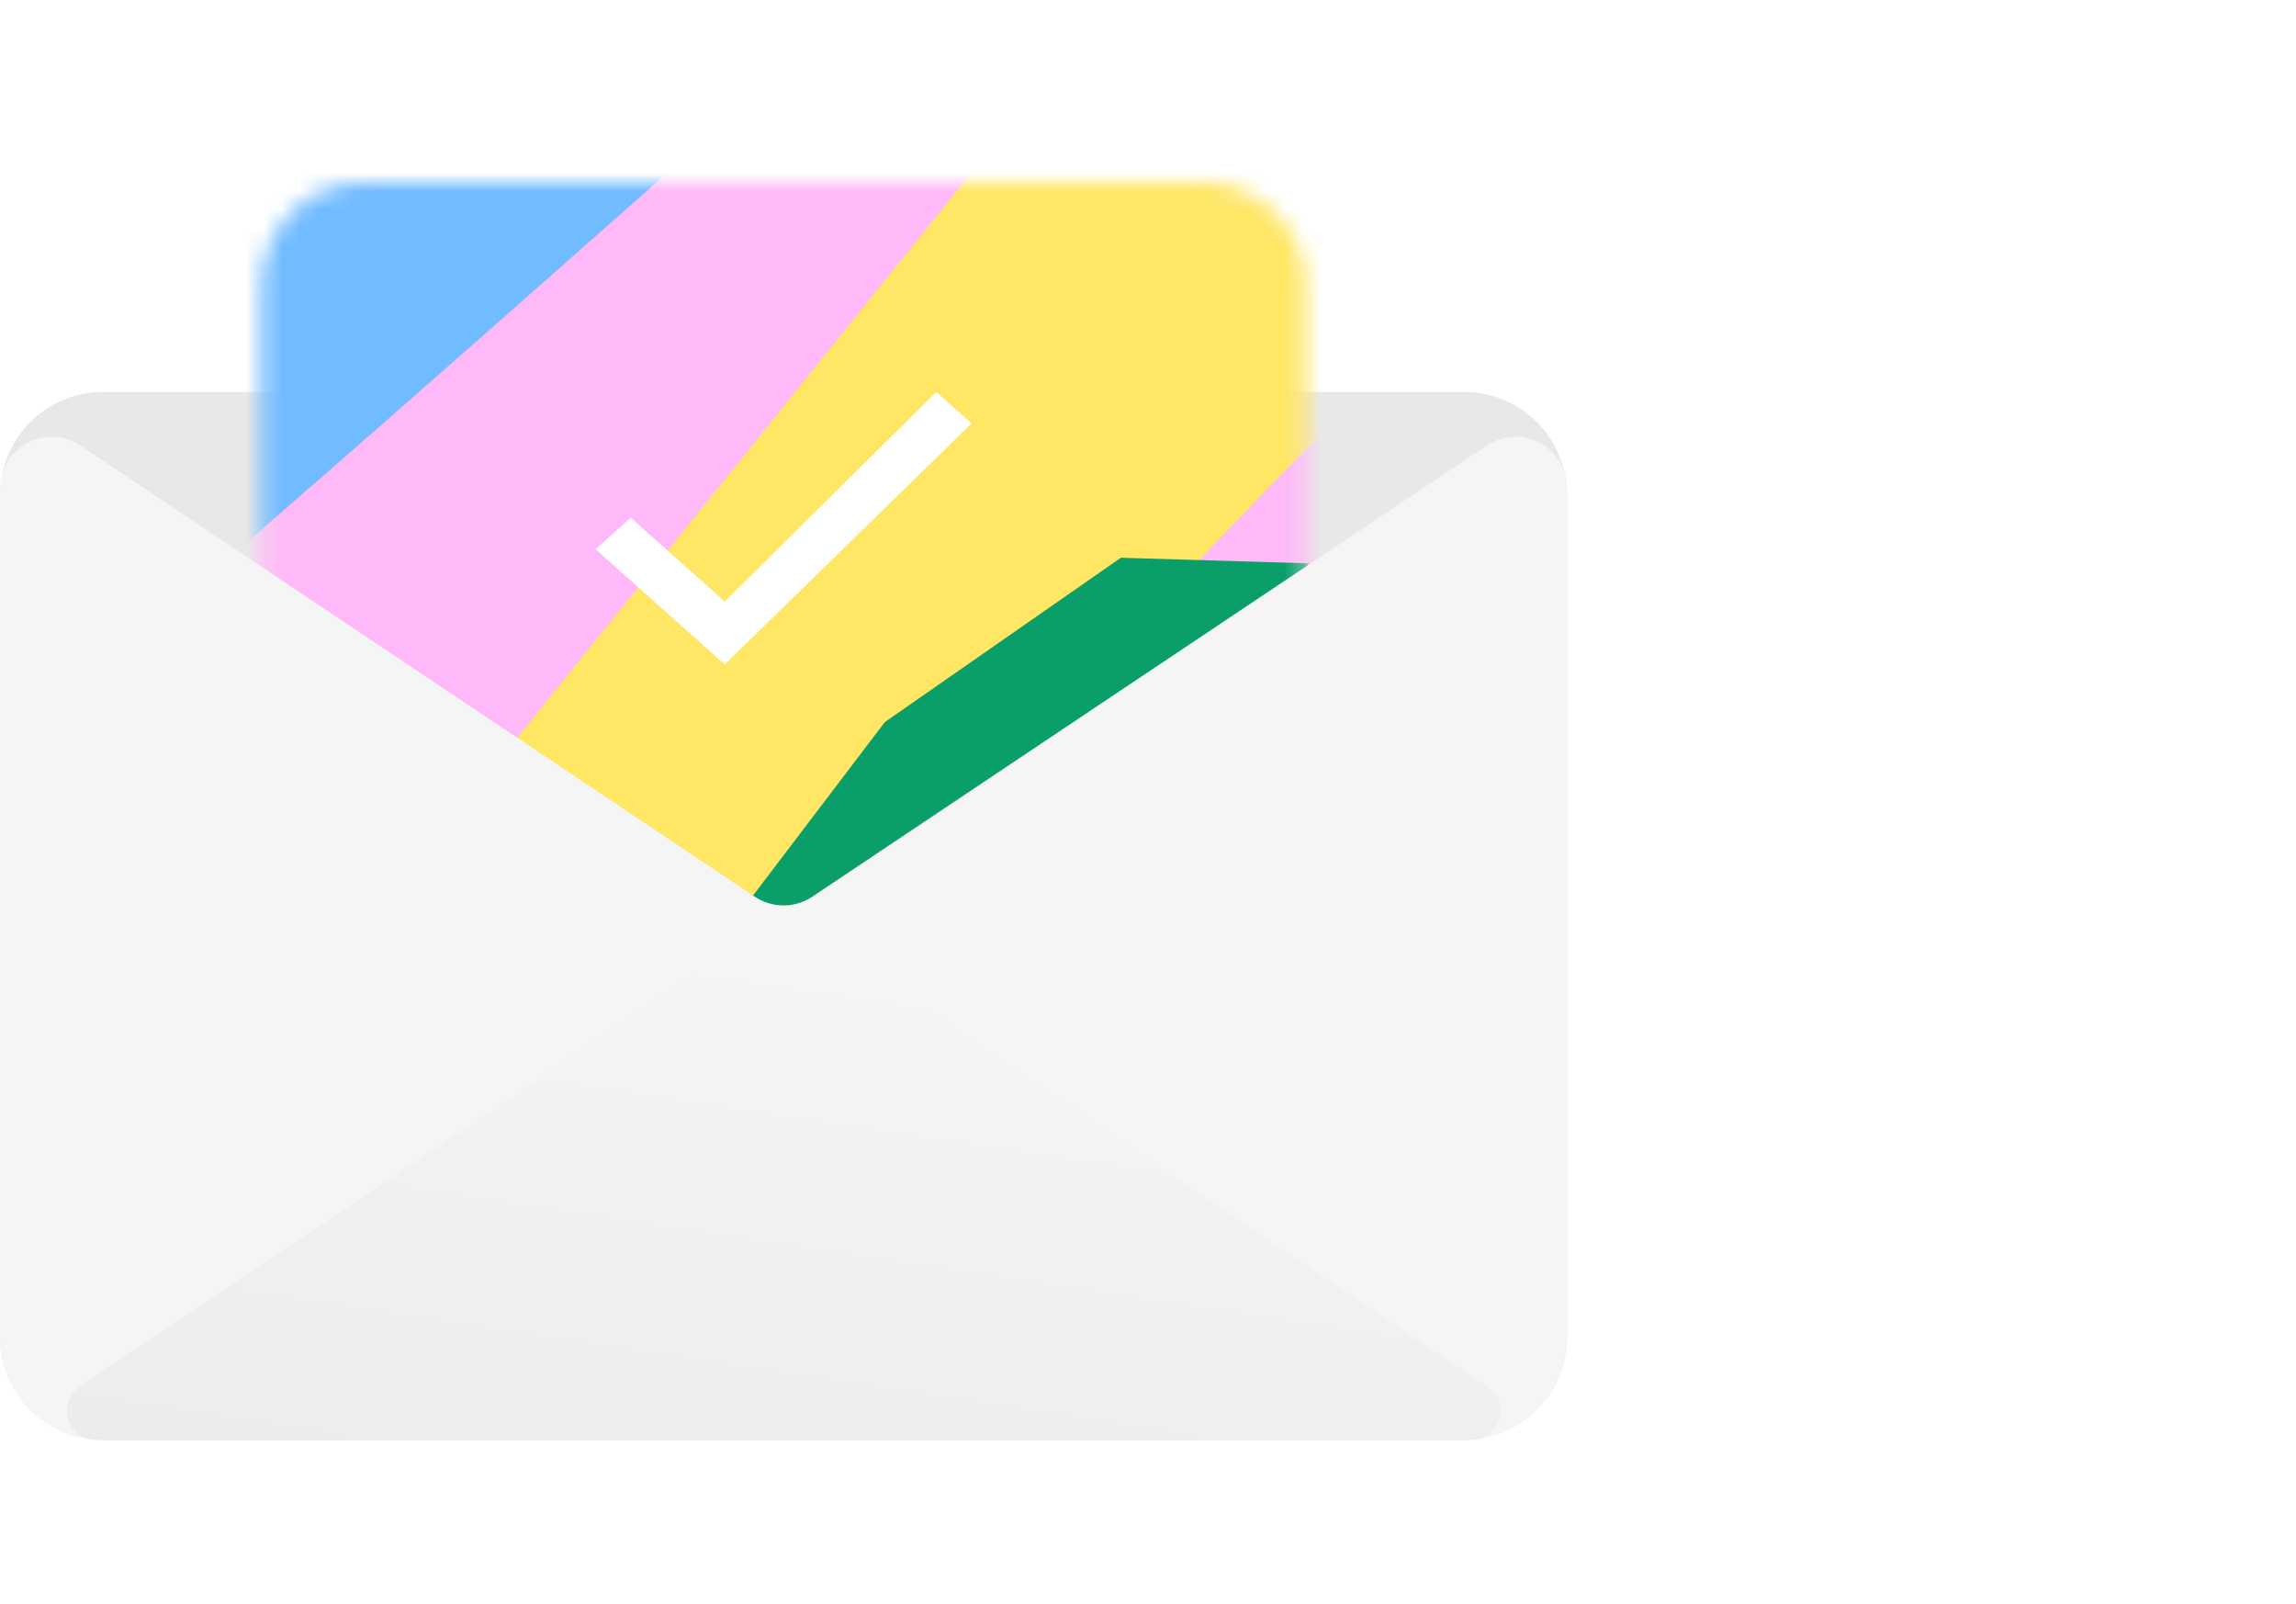 <svg width="126" height="88" viewBox="0 0 126 88" fill="none" xmlns="http://www.w3.org/2000/svg">
<path d="M0 27.165C0 24.035 2.537 21.498 5.667 21.498H80.333C83.463 21.498 86 24.035 86 27.165V73.333C86 76.463 83.463 79 80.333 79H5.667C2.537 79 0 76.463 0 73.333V27.165Z" fill="#E9E8E8"/>
<mask id="mask0_7367_11933" style="mask-type:alpha" maskUnits="userSpaceOnUse" x="14" y="10" width="58" height="58">
<path d="M14.333 15.667C14.333 12.537 16.87 10 20 10H66C69.129 10 71.666 12.537 71.666 15.667V61.835C71.666 64.965 69.129 67.502 66 67.502H20C16.87 67.502 14.333 64.965 14.333 61.835V15.667Z" fill="url(#paint0_linear_7367_11933)"/>
</mask>
<g mask="url(#mask0_7367_11933)">
<g filter="url(#filter0_f_7367_11933)">
<path d="M-24.863 18.74C-28.331 19.614 -29.971 22.798 -28.844 26.491C-27.128 32.109 -25.4 37.727 -23.733 43.344C-21.521 50.678 -16.867 51.94 -3.071 51.922C28.659 51.843 60.645 52.472 92.569 52.896C98.087 52.963 101.9 50.858 101.084 48.196C96.351 32.767 91.614 17.327 86.921 1.894C85.304 -3.425 78.852 -7.392 73.857 -6.133L-24.863 18.74Z" fill="#FFB9F8"/>
</g>
<g filter="url(#filter1_f_7367_11933)">
<path d="M24.084 80.417C24.081 80.419 24.077 80.415 24.08 80.411C37.273 61.885 55.773 40.448 77.6 18.648C79.853 16.399 82.136 14.152 84.443 11.906C87.699 8.735 88.692 3.191 86.679 -0.802C85.005 -4.12 83.324 -7.432 81.634 -10.737C79.204 -15.491 73.665 -15.841 70.162 -11.486L17.992 53.398C15.361 56.669 14.766 61.582 16.553 65.185C19.068 70.256 21.57 75.337 24.085 80.411C24.086 80.413 24.085 80.415 24.084 80.417Z" fill="#FFE665"/>
</g>
<g filter="url(#filter2_f_7367_11933)">
<path d="M-16.788 59.168C13.181 28.405 -12.903 53.311 32.881 12.782C39.502 6.923 46.219 1.028 53.007 -4.896C56.494 -7.94 56.404 -12.215 52.473 -10.387C43.325 -6.133 27.474 6.996 16.707 6.996C5.663 6.996 -12.357 26.254 -20.707 35.921C-23.392 39.029 -23.991 43.838 -22.289 47.416C-20.442 51.297 -18.615 55.193 -16.767 59.076C-16.753 59.106 -16.762 59.147 -16.788 59.168Z" fill="#71BBFF"/>
</g>
<g filter="url(#filter3_f_7367_11933)">
<path d="M48.559 39.614L33.506 59.415L36.578 64.931L66.955 45.226L71.818 30.907L61.511 30.599L48.559 39.614Z" fill="#0A9F68"/>
</g>
<path d="M39.772 33.003L51.383 21.503L53.318 23.228L39.773 36.453L32.678 30.128L34.613 28.403L39.772 33.003Z" fill="white"/>
</g>
<path d="M0 26.801C0 24.536 2.526 23.187 4.408 24.445L41.425 49.196C42.378 49.833 43.622 49.833 44.575 49.196L81.592 24.445C83.475 23.187 86 24.536 86 26.801V73.333C86 76.463 83.463 79 80.333 79H5.667C2.537 79 0 76.463 0 73.333V26.801Z" fill="#F5F5F5"/>
<g filter="url(#filter4_i_7367_11933)">
<path d="M43 50.247L81.618 76.068C82.933 76.947 82.31 78.998 80.728 78.998H5.272C3.69 78.998 3.067 76.947 4.382 76.068L43 50.247Z" fill="url(#paint1_linear_7367_11933)"/>
</g>
<defs>
<filter id="filter0_f_7367_11933" x="-34.863" y="-12.034" width="141.724" height="70.599" filterUnits="userSpaceOnUse" color-interpolation-filters="sRGB">
<feFlood flood-opacity="0" result="BackgroundImageFix"/>
<feBlend mode="normal" in="SourceGraphic" in2="BackgroundImageFix" result="shape"/>
<feGaussianBlur stdDeviation="2.833" result="effect1_foregroundBlur_7367_11933"/>
</filter>
<filter id="filter1_f_7367_11933" x="9.862" y="-20.206" width="83.525" height="106.29" filterUnits="userSpaceOnUse" color-interpolation-filters="sRGB">
<feFlood flood-opacity="0" result="BackgroundImageFix"/>
<feBlend mode="normal" in="SourceGraphic" in2="BackgroundImageFix" result="shape"/>
<feGaussianBlur stdDeviation="2.833" result="effect1_foregroundBlur_7367_11933"/>
</filter>
<filter id="filter2_f_7367_11933" x="-28.911" y="-16.493" width="90.104" height="81.328" filterUnits="userSpaceOnUse" color-interpolation-filters="sRGB">
<feFlood flood-opacity="0" result="BackgroundImageFix"/>
<feBlend mode="normal" in="SourceGraphic" in2="BackgroundImageFix" result="shape"/>
<feGaussianBlur stdDeviation="2.833" result="effect1_foregroundBlur_7367_11933"/>
</filter>
<filter id="filter3_f_7367_11933" x="27.839" y="24.932" width="49.645" height="45.666" filterUnits="userSpaceOnUse" color-interpolation-filters="sRGB">
<feFlood flood-opacity="0" result="BackgroundImageFix"/>
<feBlend mode="normal" in="SourceGraphic" in2="BackgroundImageFix" result="shape"/>
<feGaussianBlur stdDeviation="2.833" result="effect1_foregroundBlur_7367_11933"/>
</filter>
<filter id="filter4_i_7367_11933" x="3.669" y="50.247" width="78.663" height="28.751" filterUnits="userSpaceOnUse" color-interpolation-filters="sRGB">
<feFlood flood-opacity="0" result="BackgroundImageFix"/>
<feBlend mode="normal" in="SourceGraphic" in2="BackgroundImageFix" result="shape"/>
<feColorMatrix in="SourceAlpha" type="matrix" values="0 0 0 0 0 0 0 0 0 0 0 0 0 0 0 0 0 0 127 0" result="hardAlpha"/>
<feOffset/>
<feGaussianBlur stdDeviation="4"/>
<feComposite in2="hardAlpha" operator="arithmetic" k2="-1" k3="1"/>
<feColorMatrix type="matrix" values="0 0 0 0 0.912 0 0 0 0 0.909 0 0 0 0 0.909 0 0 0 1 0"/>
<feBlend mode="normal" in2="shape" result="effect1_innerShadow_7367_11933"/>
</filter>
<linearGradient id="paint0_linear_7367_11933" x1="43" y1="10" x2="43" y2="67.502" gradientUnits="userSpaceOnUse">
<stop stop-color="#EFEFEF"/>
<stop offset="1" stop-color="#ABABAB"/>
</linearGradient>
<linearGradient id="paint1_linear_7367_11933" x1="-35.127" y1="86.498" x2="-25.767" y2="24.575" gradientUnits="userSpaceOnUse">
<stop stop-color="#E8E8E8"/>
<stop offset="1" stop-color="#FAFAFA"/>
</linearGradient>
</defs>
</svg>
